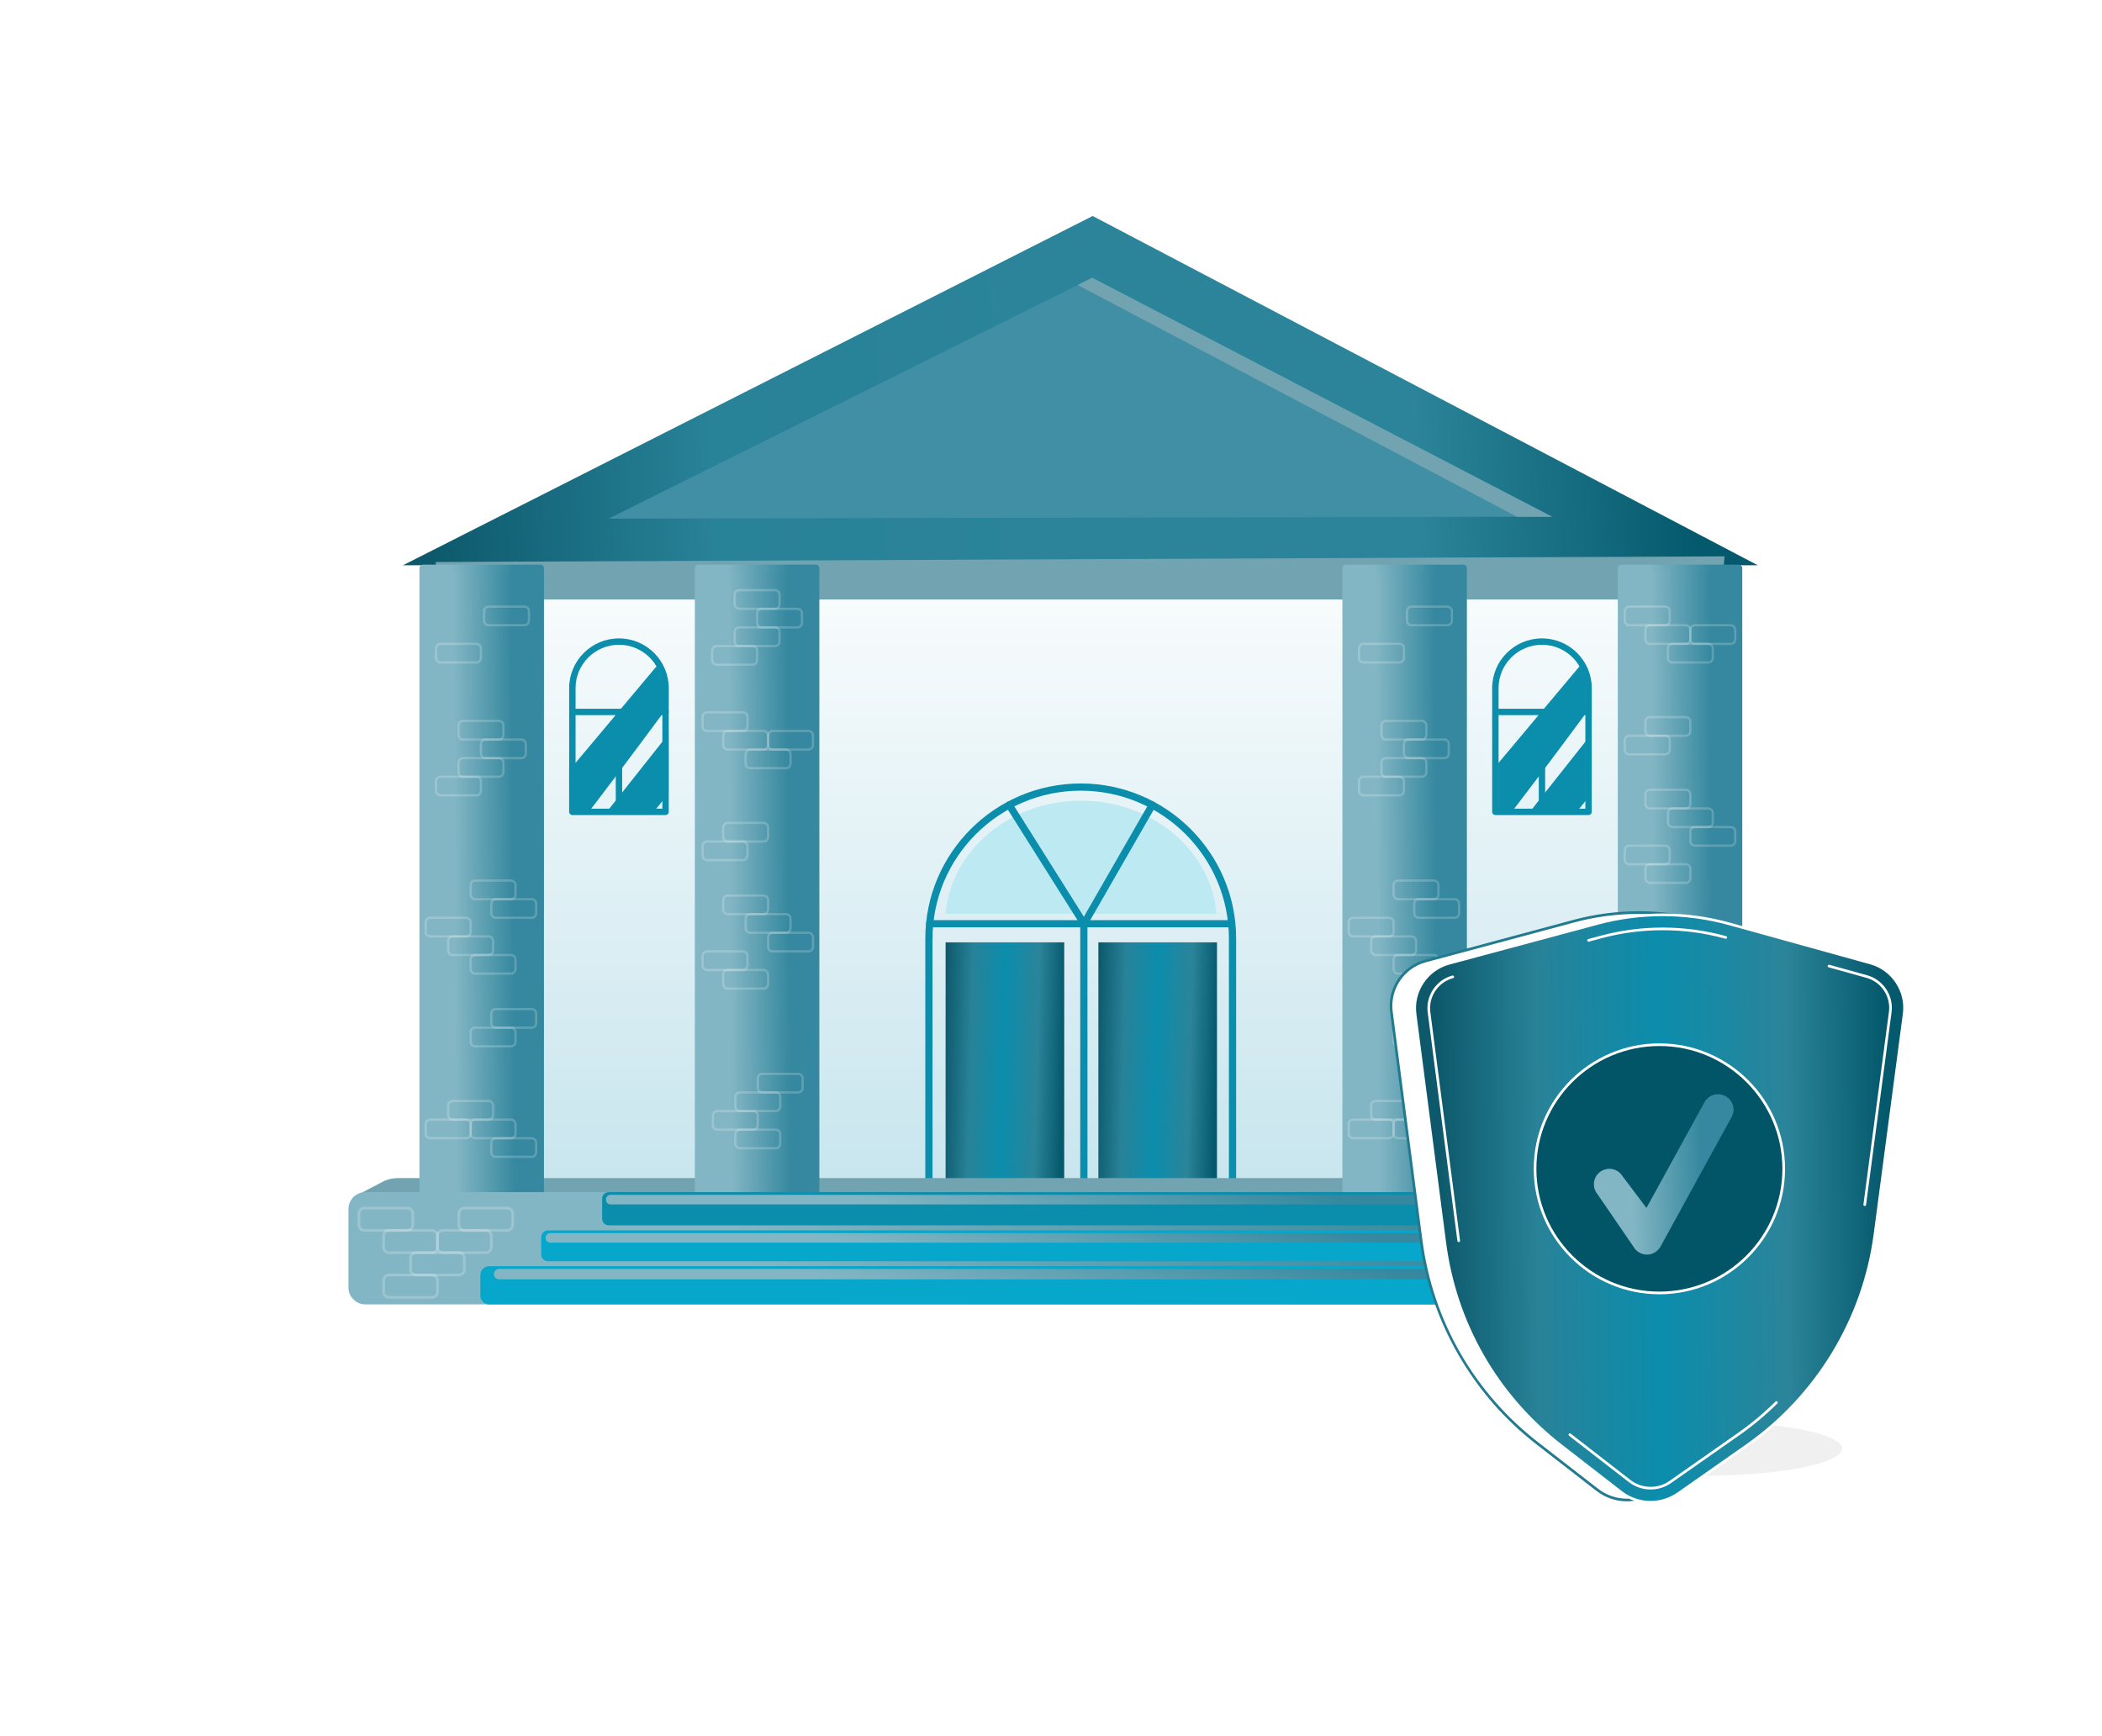 <svg width="620" height="512" viewBox="0 0 620 512" fill="none" xmlns="http://www.w3.org/2000/svg">
<ellipse cx="501.955" cy="427.349" rx="41.361" ry="7.993" fill="black" fill-opacity="0.06"/>
<path d="M518.468 166.757H118.846L322.292 63.719L518.468 166.757Z" fill="url(#paint0_linear_3280_605)"/>
<g filter="url(#filter0_i_3280_605)">
<path d="M179.502 153.006L457.808 152.42L322.151 81.934L179.502 153.006Z" fill="#408FA4"/>
</g>
<path d="M317.863 84.07L447.452 152.445L457.81 152.46L322.153 81.934L317.863 84.07Z" fill="#71A4B0"/>
<path d="M508.693 167.613H128.541V351.677H508.693V167.613Z" fill="url(#paint1_linear_3280_605)"/>
<path d="M358.828 269.554C357.171 250.883 339.91 236.195 318.859 236.195C297.809 236.195 280.547 250.88 278.891 269.554H358.83H358.828Z" fill="#BCE9F2"/>
<path d="M363.54 356.914H273.991C273.402 356.914 272.926 356.438 272.926 355.85V276.893C272.926 251.655 293.49 231.121 318.767 231.121C344.043 231.121 364.608 251.655 364.608 276.893V355.85C364.608 356.438 364.132 356.914 363.543 356.914H363.54ZM275.056 354.787H362.475V276.893C362.475 252.829 342.868 233.25 318.767 233.25C294.666 233.25 275.056 252.829 275.056 276.893V354.787Z" fill="#0B8DAC"/>
<path d="M363.097 273.566H274.208C273.619 273.566 273.143 273.091 273.143 272.503C273.143 271.915 273.619 271.439 274.208 271.439H363.097C363.686 271.439 364.162 271.915 364.162 272.503C364.162 273.091 363.686 273.566 363.097 273.566Z" fill="#0B8DAC"/>
<path d="M319.739 273.563C319.373 273.563 319.032 273.377 318.838 273.066L296.752 238.019C296.438 237.521 296.588 236.865 297.086 236.551C297.584 236.237 298.242 236.387 298.556 236.884L319.697 270.432L338.954 236.921C339.246 236.411 339.899 236.235 340.409 236.529C340.92 236.821 341.096 237.472 340.802 237.982L320.662 273.029C320.475 273.353 320.134 273.556 319.759 273.563C319.751 273.563 319.744 273.563 319.737 273.563H319.739Z" fill="#0B8DAC"/>
<path d="M319.688 355.455C319.099 355.455 318.623 354.98 318.623 354.392V272.71C318.623 272.122 319.099 271.646 319.688 271.646C320.277 271.646 320.753 272.122 320.753 272.71V354.392C320.753 354.98 320.277 355.455 319.688 355.455Z" fill="#0B8DAC"/>
<path d="M358.96 277.994H323.973V351.69H358.96V277.994Z" fill="url(#paint2_linear_3280_605)"/>
<path d="M313.899 277.994H278.912V351.69H313.899V277.994Z" fill="url(#paint3_linear_3280_605)"/>
<path d="M520.291 347.533H117.327C116.032 347.533 114.235 347.915 113.327 348.388L104.586 352.946C103.592 353.463 103.896 353.892 105.273 353.892H532.345C533.72 353.892 534.024 353.463 533.03 352.946L524.289 348.388C523.383 347.915 521.587 347.533 520.289 347.533H520.291Z" fill="#71A4B0"/>
<path d="M128.541 176.852H507.446L508.69 164.125L128.541 165.789L128.541 176.852Z" fill="#71A4B0"/>
<g filter="url(#filter1_d_3280_605)">
<path d="M159.399 167.615H124.766V354.859H159.399V167.615Z" fill="url(#paint4_linear_3280_605)"/>
</g>
<g filter="url(#filter2_d_3280_605)">
<path d="M240.63 167.615H205.996V354.859H240.63V167.615Z" fill="url(#paint5_linear_3280_605)"/>
</g>
<g filter="url(#filter3_d_3280_605)">
<path d="M431.628 167.615H396.994V354.859H431.628V167.615Z" fill="url(#paint6_linear_3280_605)"/>
</g>
<g filter="url(#filter4_d_3280_605)">
<path d="M512.854 167.615H478.221V354.859H512.854V167.615Z" fill="url(#paint7_linear_3280_605)"/>
</g>
<g filter="url(#filter5_d_3280_605)">
<path d="M512.856 355.901H478.222C477.648 355.901 477.182 355.435 477.182 354.862V167.615C477.182 167.042 477.648 166.576 478.222 166.576H512.856C513.43 166.576 513.896 167.042 513.896 167.615V354.859C513.896 355.433 513.43 355.898 512.856 355.898V355.901ZM479.263 353.82H511.815V168.656H479.263V353.82Z" fill="url(#paint8_linear_3280_605)"/>
</g>
<g filter="url(#filter6_d_3280_605)">
<path d="M159.401 355.901H124.767C124.193 355.901 123.727 355.435 123.727 354.862V167.615C123.727 167.042 124.193 166.576 124.767 166.576H159.401C159.975 166.576 160.441 167.042 160.441 167.615V354.859C160.441 355.433 159.975 355.898 159.401 355.898V355.901ZM125.808 353.82H158.358V168.656H125.808V353.82Z" fill="url(#paint9_linear_3280_605)"/>
</g>
<g filter="url(#filter7_d_3280_605)">
<path d="M240.629 355.901H205.996C205.421 355.901 204.955 355.435 204.955 354.862V167.615C204.955 167.042 205.421 166.576 205.996 166.576H240.629C241.203 166.576 241.67 167.042 241.67 167.615V354.859C241.67 355.433 241.203 355.898 240.629 355.898V355.901ZM207.036 353.82H239.586V168.656H207.036V353.82Z" fill="url(#paint10_linear_3280_605)"/>
</g>
<g filter="url(#filter8_d_3280_605)">
<path d="M431.629 355.901H396.996C396.421 355.901 395.955 355.435 395.955 354.862V167.615C395.955 167.042 396.421 166.576 396.996 166.576H431.629C432.203 166.576 432.67 167.042 432.67 167.615V354.859C432.67 355.433 432.203 355.898 431.629 355.898V355.901ZM398.036 353.82H430.589V168.656H398.036V353.82Z" fill="url(#paint11_linear_3280_605)"/>
</g>
<g filter="url(#filter9_d_3280_605)">
<path d="M107.8 351.68H529.817C532.592 351.68 534.845 353.929 534.845 356.7V379.78C534.845 382.551 532.592 384.801 529.817 384.801H107.8C105.024 384.801 102.771 382.551 102.771 379.78V356.7C102.771 353.929 105.024 351.68 107.8 351.68Z" fill="url(#paint12_linear_3280_605)"/>
</g>
<path d="M161.616 362.959H475.614C476.704 362.959 477.587 363.841 477.587 364.929V370.097C477.587 371.185 476.704 372.067 475.614 372.067H161.616C160.526 372.067 159.643 371.185 159.643 370.097V364.929C159.643 363.841 160.526 362.959 161.616 362.959Z" fill="#07A6CB"/>
<path d="M492.951 373.521H144.285C142.848 373.521 141.684 374.684 141.684 376.119V382.205C141.684 383.64 142.848 384.803 144.285 384.803H492.951C494.388 384.803 495.553 383.64 495.553 382.205V376.119C495.553 374.684 494.388 373.521 492.951 373.521Z" fill="#07A6CB"/>
<g filter="url(#filter10_d_3280_605)">
<path d="M147.23 374.316H492.252C493.101 374.316 493.788 375.005 493.788 375.85V375.875C493.788 376.723 493.099 377.409 492.252 377.409H147.23C146.38 377.409 145.693 376.72 145.693 375.875V375.85C145.693 375.002 146.383 374.316 147.23 374.316Z" fill="url(#paint13_linear_3280_605)"/>
</g>
<g filter="url(#filter11_d_3280_605)">
<path d="M474.9 366.582H162.332C161.556 366.582 160.926 365.952 160.926 365.178C160.926 364.404 161.556 363.762 162.332 363.762H474.9C475.678 363.762 476.306 364.391 476.306 365.166C476.306 365.94 475.675 366.582 474.9 366.582Z" fill="url(#paint14_linear_3280_605)"/>
</g>
<path d="M457.702 351.68H179.53C178.466 351.68 177.604 352.541 177.604 353.603V359.54C177.604 360.603 178.466 361.464 179.53 361.464H457.702C458.766 361.464 459.629 360.603 459.629 359.54V353.603C459.629 352.541 458.766 351.68 457.702 351.68Z" fill="#0B8DAC"/>
<g filter="url(#filter12_d_3280_605)">
<path d="M180.067 352.48H457.168C457.899 352.48 458.493 353.073 458.493 353.804V353.978C458.493 354.708 457.899 355.301 457.168 355.301H180.067C179.336 355.301 178.742 354.708 178.742 353.978V353.804C178.742 353.073 179.336 352.48 180.067 352.48Z" fill="url(#paint15_linear_3280_605)"/>
</g>
<path d="M508.218 363.36H495.548C494.444 363.36 493.543 362.461 493.543 361.358V357.977C493.543 356.874 494.444 355.975 495.548 355.975H508.218C509.322 355.975 510.223 356.871 510.223 357.977V361.358C510.223 362.461 509.325 363.36 508.218 363.36ZM495.548 356.776C494.885 356.776 494.345 357.315 494.345 357.977V361.358C494.345 362.02 494.885 362.559 495.548 362.559H508.218C508.881 362.559 509.42 362.02 509.42 361.358V357.977C509.42 357.315 508.881 356.776 508.218 356.776H495.548Z" fill="white" fill-opacity="0.2"/>
<path d="M523.452 376.524H510.782C509.678 376.524 508.777 375.625 508.777 374.522V371.141C508.777 370.038 509.676 369.139 510.782 369.139H523.452C524.557 369.139 525.457 370.036 525.457 371.141V374.522C525.457 375.625 524.557 376.524 523.452 376.524ZM510.782 369.94C510.12 369.94 509.58 370.479 509.58 371.141V374.522C509.58 375.184 510.12 375.723 510.782 375.723H523.452C524.115 375.723 524.655 375.184 524.655 374.522V371.141C524.655 370.479 524.115 369.94 523.452 369.94H510.782Z" fill="white" fill-opacity="0.2"/>
<path d="M515.515 369.94H502.845C501.74 369.94 500.84 369.041 500.84 367.938V364.557C500.84 363.454 501.738 362.555 502.845 362.555H515.515C516.619 362.555 517.52 363.454 517.52 364.557V367.938C517.52 369.041 516.619 369.94 515.515 369.94ZM502.845 363.356C502.182 363.356 501.642 363.895 501.642 364.557V367.938C501.642 368.6 502.182 369.139 502.845 369.139H515.515C516.177 369.139 516.717 368.6 516.717 367.938V364.557C516.717 363.895 516.177 363.356 515.515 363.356H502.845Z" fill="white" fill-opacity="0.2"/>
<path d="M531.39 369.94H518.72C517.615 369.94 516.715 369.041 516.715 367.938V364.557C516.715 363.454 517.613 362.555 518.72 362.555H531.39C532.494 362.555 533.395 363.454 533.395 364.557V367.938C533.395 369.041 532.497 369.94 531.39 369.94ZM518.72 363.356C518.057 363.356 517.517 363.895 517.517 364.557V367.938C517.517 368.6 518.057 369.139 518.72 369.139H531.39C532.052 369.139 532.592 368.6 532.592 367.938V364.557C532.592 363.895 532.052 363.356 531.39 363.356H518.72Z" fill="white" fill-opacity="0.2"/>
<path d="M120.13 363.36H107.46C106.356 363.36 105.455 362.461 105.455 361.358V357.977C105.455 356.874 106.353 355.975 107.46 355.975H120.13C121.234 355.975 122.135 356.871 122.135 357.977V361.358C122.135 362.461 121.237 363.36 120.13 363.36ZM107.46 356.776C106.797 356.776 106.258 357.315 106.258 357.977V361.358C106.258 362.02 106.797 362.559 107.46 362.559H120.13C120.793 362.559 121.333 362.02 121.333 361.358V357.977C121.333 357.315 120.793 356.776 120.13 356.776H107.46Z" fill="white" fill-opacity="0.2"/>
<path d="M149.62 363.36H136.952C135.848 363.36 134.947 362.461 134.947 361.358V357.977C134.947 356.874 135.845 355.975 136.952 355.975H149.62C150.724 355.975 151.625 356.871 151.625 357.977V361.358C151.625 362.461 150.727 363.36 149.62 363.36ZM136.952 356.776C136.29 356.776 135.75 357.315 135.75 357.977V361.358C135.75 362.02 136.29 362.559 136.952 362.559H149.62C150.282 362.559 150.822 362.02 150.822 361.358V357.977C150.822 357.315 150.282 356.776 149.62 356.776H136.952Z" fill="white" fill-opacity="0.2"/>
<path d="M127.426 383.11H114.759C113.655 383.11 112.754 382.213 112.754 381.108V377.727C112.754 376.624 113.652 375.725 114.759 375.725H127.429C128.533 375.725 129.434 376.621 129.434 377.727V381.108C129.434 382.211 128.536 383.11 127.429 383.11H127.426ZM114.756 376.526C114.094 376.526 113.554 377.065 113.554 377.727V381.108C113.554 381.77 114.094 382.309 114.756 382.309H127.426C128.089 382.309 128.629 381.77 128.629 381.108V377.727C128.629 377.065 128.089 376.526 127.426 376.526H114.759H114.756Z" fill="white" fill-opacity="0.2"/>
<path d="M135.364 376.524H122.694C121.59 376.524 120.689 375.625 120.689 374.522V371.141C120.689 370.038 121.588 369.139 122.694 369.139H135.364C136.469 369.139 137.369 370.036 137.369 371.141V374.522C137.369 375.625 136.471 376.524 135.364 376.524ZM122.694 369.94C122.032 369.94 121.492 370.479 121.492 371.141V374.522C121.492 375.184 122.032 375.723 122.694 375.723H135.364C136.027 375.723 136.567 375.184 136.567 374.522V371.141C136.567 370.479 136.027 369.94 135.364 369.94H122.694Z" fill="white" fill-opacity="0.2"/>
<path d="M127.426 369.94H114.759C113.655 369.94 112.754 369.041 112.754 367.938V364.557C112.754 363.454 113.652 362.555 114.759 362.555H127.429C128.533 362.555 129.434 363.454 129.434 364.557V367.938C129.434 369.041 128.536 369.94 127.429 369.94H127.426ZM114.756 363.356C114.094 363.356 113.554 363.895 113.554 364.557V367.938C113.554 368.6 114.094 369.139 114.756 369.139H127.426C128.089 369.139 128.629 368.6 128.629 367.938V364.557C128.629 363.895 128.089 363.356 127.426 363.356H114.759H114.756Z" fill="white" fill-opacity="0.2"/>
<path d="M143.302 369.94H130.632C129.528 369.94 128.627 369.041 128.627 367.938V364.557C128.627 363.454 129.525 362.555 130.632 362.555H143.302C144.406 362.555 145.307 363.454 145.307 364.557V367.938C145.307 369.041 144.406 369.94 143.302 369.94ZM130.632 363.356C129.969 363.356 129.429 363.895 129.429 364.557V367.938C129.429 368.6 129.969 369.139 130.632 369.139H143.302C143.965 369.139 144.504 368.6 144.504 367.938V364.557C144.504 363.895 143.965 363.356 143.302 363.356H130.632Z" fill="white" fill-opacity="0.2"/>
<path d="M491.156 184.773H480.589C479.666 184.773 478.918 184.023 478.918 183.104V180.284C478.918 179.363 479.669 178.615 480.589 178.615H491.156C492.079 178.615 492.827 179.365 492.827 180.284V183.104C492.827 184.026 492.076 184.773 491.156 184.773ZM480.589 179.282C480.037 179.282 479.585 179.73 479.585 180.284V183.104C479.585 183.656 480.035 184.106 480.589 184.106H491.156C491.708 184.106 492.16 183.658 492.16 183.104V180.284C492.16 179.733 491.711 179.282 491.156 179.282H480.589Z" fill="white" fill-opacity="0.2"/>
<path d="M503.859 195.753H493.292C492.37 195.753 491.621 195.004 491.621 194.085V191.264C491.621 190.343 492.372 189.596 493.292 189.596H503.859C504.782 189.596 505.53 190.346 505.53 191.264V194.085C505.53 195.006 504.78 195.753 503.859 195.753ZM493.292 190.262C492.74 190.262 492.289 190.711 492.289 191.264V194.085C492.289 194.636 492.738 195.087 493.292 195.087H503.859C504.411 195.087 504.863 194.638 504.863 194.085V191.264C504.863 190.713 504.414 190.262 503.859 190.262H493.292Z" fill="white" fill-opacity="0.2"/>
<path d="M497.24 190.263H486.673C485.75 190.263 485.002 189.513 485.002 188.594V185.774C485.002 184.853 485.753 184.105 486.673 184.105H497.24C498.163 184.105 498.911 184.855 498.911 185.774V188.594C498.911 189.516 498.16 190.263 497.24 190.263ZM486.673 184.772C486.121 184.772 485.669 185.22 485.669 185.774V188.594C485.669 189.146 486.119 189.597 486.673 189.597H497.24C497.792 189.597 498.244 189.148 498.244 188.594V185.774C498.244 185.223 497.795 184.772 497.24 184.772H486.673Z" fill="white" fill-opacity="0.2"/>
<path d="M510.482 190.263H499.915C498.993 190.263 498.244 189.513 498.244 188.594V185.774C498.244 184.853 498.995 184.105 499.915 184.105H510.482C511.405 184.105 512.153 184.855 512.153 185.774V188.594C512.153 189.516 511.403 190.263 510.482 190.263ZM499.915 184.772C499.363 184.772 498.912 185.22 498.912 185.774V188.594C498.912 189.146 499.361 189.597 499.915 189.597H510.482C511.034 189.597 511.486 189.148 511.486 188.594V185.774C511.486 185.223 511.037 184.772 510.482 184.772H499.915Z" fill="white" fill-opacity="0.2"/>
<path d="M497.24 217.378H486.673C485.75 217.378 485.002 216.629 485.002 215.71V212.889C485.002 211.968 485.753 211.221 486.673 211.221H497.24C498.163 211.221 498.911 211.971 498.911 212.889V215.71C498.911 216.631 498.16 217.378 497.24 217.378ZM486.673 211.887C486.121 211.887 485.669 212.336 485.669 212.889V215.71C485.669 216.261 486.119 216.712 486.673 216.712H497.24C497.792 216.712 498.244 216.263 498.244 215.71V212.889C498.244 212.338 497.795 211.887 497.24 211.887H486.673Z" fill="white" fill-opacity="0.2"/>
<path d="M491.156 222.871H480.589C479.666 222.871 478.918 222.121 478.918 221.202V218.382C478.918 217.46 479.669 216.713 480.589 216.713H491.156C492.079 216.713 492.827 217.463 492.827 218.382V221.202C492.827 222.123 492.076 222.871 491.156 222.871ZM480.589 217.379C480.037 217.379 479.585 217.828 479.585 218.382V221.202C479.585 221.753 480.035 222.204 480.589 222.204H491.156C491.708 222.204 492.16 221.756 492.16 221.202V218.382C492.16 217.83 491.711 217.379 491.156 217.379H480.589Z" fill="white" fill-opacity="0.2"/>
<path d="M503.859 244.31H493.292C492.37 244.31 491.621 243.56 491.621 242.641V239.821C491.621 238.9 492.372 238.152 493.292 238.152H503.859C504.782 238.152 505.53 238.902 505.53 239.821V242.641C505.53 243.563 504.78 244.31 503.859 244.31ZM493.292 238.819C492.74 238.819 492.289 239.267 492.289 239.821V242.641C492.289 243.193 492.738 243.644 493.292 243.644H503.859C504.411 243.644 504.863 243.195 504.863 242.641V239.821C504.863 239.27 504.414 238.819 503.859 238.819H493.292Z" fill="white" fill-opacity="0.2"/>
<path d="M510.482 249.8H499.915C498.993 249.8 498.244 249.05 498.244 248.132V245.311C498.244 244.39 498.995 243.643 499.915 243.643H510.482C511.405 243.643 512.153 244.392 512.153 245.311V248.132C512.153 249.053 511.403 249.8 510.482 249.8ZM499.915 244.309C499.363 244.309 498.912 244.757 498.912 245.311V248.132C498.912 248.683 499.361 249.134 499.915 249.134H510.482C511.034 249.134 511.486 248.685 511.486 248.132V245.311C511.486 244.76 511.037 244.309 510.482 244.309H499.915Z" fill="white" fill-opacity="0.2"/>
<path d="M491.156 255.29H480.589C479.666 255.29 478.918 254.541 478.918 253.622V250.801C478.918 249.88 479.669 249.133 480.589 249.133H491.156C492.079 249.133 492.827 249.883 492.827 250.801V253.622C492.827 254.543 492.076 255.29 491.156 255.29ZM480.589 249.799C480.037 249.799 479.585 250.248 479.585 250.801V253.622C479.585 254.173 480.035 254.624 480.589 254.624H491.156C491.708 254.624 492.16 254.176 492.16 253.622V250.801C492.16 250.25 491.711 249.799 491.156 249.799H480.589Z" fill="white" fill-opacity="0.2"/>
<path d="M497.24 260.777H486.673C485.75 260.777 485.002 260.027 485.002 259.108V256.288C485.002 255.366 485.753 254.619 486.673 254.619H497.24C498.163 254.619 498.911 255.369 498.911 256.288V259.108C498.911 260.029 498.16 260.777 497.24 260.777ZM486.673 255.286C486.121 255.286 485.669 255.734 485.669 256.288V259.108C485.669 259.659 486.119 260.11 486.673 260.11H497.24C497.792 260.11 498.244 259.662 498.244 259.108V256.288C498.244 255.736 497.795 255.286 497.24 255.286H486.673Z" fill="white" fill-opacity="0.2"/>
<path d="M497.24 238.816H486.673C485.75 238.816 485.002 238.066 485.002 237.147V234.327C485.002 233.406 485.753 232.658 486.673 232.658H497.24C498.163 232.658 498.911 233.408 498.911 234.327V237.147C498.911 238.069 498.16 238.816 497.24 238.816ZM486.673 233.325C486.121 233.325 485.669 233.773 485.669 234.327V237.147C485.669 237.699 486.119 238.149 486.673 238.149H497.24C497.792 238.149 498.244 237.701 498.244 237.147V234.327C498.244 233.776 497.795 233.325 497.24 233.325H486.673Z" fill="white" fill-opacity="0.2"/>
<path d="M507.437 291.408H496.87C495.948 291.408 495.199 290.658 495.199 289.739V286.919C495.199 285.997 495.95 285.25 496.87 285.25H507.437C508.36 285.25 509.109 286 509.109 286.919V289.739C509.109 290.66 508.358 291.408 507.437 291.408ZM496.87 285.916C496.318 285.916 495.867 286.365 495.867 286.919V289.739C495.867 290.29 496.316 290.741 496.87 290.741H507.437C507.99 290.741 508.441 290.293 508.441 289.739V286.919C508.441 286.367 507.992 285.916 507.437 285.916H496.87Z" fill="white" fill-opacity="0.2"/>
<path d="M500.816 296.898H490.249C489.327 296.898 488.578 296.148 488.578 295.229V292.409C488.578 291.488 489.329 290.74 490.249 290.74H500.816C501.739 290.74 502.487 291.49 502.487 292.409V295.229C502.487 296.151 501.737 296.898 500.816 296.898ZM490.249 291.407C489.697 291.407 489.246 291.855 489.246 292.409V295.229C489.246 295.781 489.695 296.231 490.249 296.231H500.816C501.368 296.231 501.82 295.783 501.82 295.229V292.409C501.82 291.858 501.371 291.407 500.816 291.407H490.249Z" fill="white" fill-opacity="0.2"/>
<path d="M494.197 302.388H483.63C482.707 302.388 481.959 301.638 481.959 300.719V297.899C481.959 296.978 482.71 296.23 483.63 296.23H494.197C495.12 296.23 495.868 296.98 495.868 297.899V300.719C495.868 301.641 495.117 302.388 494.197 302.388ZM483.63 296.897C483.078 296.897 482.626 297.345 482.626 297.899V300.719C482.626 301.271 483.076 301.722 483.63 301.722H494.197C494.749 301.722 495.201 301.273 495.201 300.719V297.899C495.201 297.348 494.752 296.897 494.197 296.897H483.63Z" fill="white" fill-opacity="0.2"/>
<path d="M500.816 307.878H490.249C489.327 307.878 488.578 307.129 488.578 306.21V303.389C488.578 302.468 489.329 301.721 490.249 301.721H500.816C501.739 301.721 502.487 302.471 502.487 303.389V306.21C502.487 307.131 501.737 307.878 500.816 307.878ZM490.249 302.387C489.697 302.387 489.246 302.836 489.246 303.389V306.21C489.246 306.761 489.695 307.212 490.249 307.212H500.816C501.368 307.212 501.82 306.763 501.82 306.21V303.389C501.82 302.838 501.371 302.387 500.816 302.387H490.249Z" fill="white" fill-opacity="0.2"/>
<path d="M507.437 330.615H496.87C495.948 330.615 495.199 329.865 495.199 328.946V326.126C495.199 325.204 495.95 324.457 496.87 324.457H507.437C508.36 324.457 509.109 325.207 509.109 326.126V328.946C509.109 329.867 508.358 330.615 507.437 330.615ZM496.87 325.124C496.318 325.124 495.867 325.572 495.867 326.126V328.946C495.867 329.497 496.316 329.948 496.87 329.948H507.437C507.99 329.948 508.441 329.5 508.441 328.946V326.126C508.441 325.574 507.992 325.124 507.437 325.124H496.87Z" fill="white" fill-opacity="0.2"/>
<path d="M493.285 341.599H482.718C481.795 341.599 481.047 340.849 481.047 339.93V337.11C481.047 336.189 481.798 335.441 482.718 335.441H493.285C494.208 335.441 494.956 336.191 494.956 337.11V339.93C494.956 340.852 494.205 341.599 493.285 341.599ZM482.718 336.108C482.166 336.108 481.714 336.556 481.714 337.11V339.93C481.714 340.482 482.163 340.933 482.718 340.933H493.285C493.837 340.933 494.289 340.484 494.289 339.93V337.11C494.289 336.559 493.84 336.108 493.285 336.108H482.718Z" fill="white" fill-opacity="0.2"/>
<path d="M429.037 341.599H418.47C417.547 341.599 416.799 340.849 416.799 339.93V337.11C416.799 336.189 417.55 335.441 418.47 335.441H429.037C429.96 335.441 430.708 336.191 430.708 337.11V339.93C430.708 340.852 429.957 341.599 429.037 341.599ZM418.47 336.108C417.918 336.108 417.466 336.556 417.466 337.11V339.93C417.466 340.482 417.915 340.933 418.47 340.933H429.037C429.589 340.933 430.041 340.484 430.041 339.93V337.11C430.041 336.559 429.592 336.108 429.037 336.108H418.47Z" fill="white" fill-opacity="0.2"/>
<path d="M416.33 330.615H405.763C404.84 330.615 404.092 329.865 404.092 328.946V326.126C404.092 325.204 404.843 324.457 405.763 324.457H416.33C417.253 324.457 418.001 325.207 418.001 326.126V328.946C418.001 329.867 417.25 330.615 416.33 330.615ZM405.763 325.124C405.211 325.124 404.759 325.572 404.759 326.126V328.946C404.759 329.497 405.208 329.948 405.763 329.948H416.33C416.882 329.948 417.334 329.5 417.334 328.946V326.126C417.334 325.574 416.885 325.124 416.33 325.124H405.763Z" fill="white" fill-opacity="0.2"/>
<path d="M422.949 336.109H412.382C411.459 336.109 410.711 335.359 410.711 334.44V331.62C410.711 330.699 411.462 329.951 412.382 329.951H422.949C423.872 329.951 424.62 330.701 424.62 331.62V334.44C424.62 335.361 423.869 336.109 422.949 336.109ZM412.382 330.618C411.83 330.618 411.378 331.066 411.378 331.62V334.44C411.378 334.991 411.828 335.442 412.382 335.442H422.949C423.501 335.442 423.953 334.994 423.953 334.44V331.62C423.953 331.069 423.504 330.618 422.949 330.618H412.382Z" fill="white" fill-opacity="0.2"/>
<path d="M409.709 336.109H399.142C398.219 336.109 397.471 335.359 397.471 334.44V331.62C397.471 330.699 398.222 329.951 399.142 329.951H409.709C410.632 329.951 411.38 330.701 411.38 331.62V334.44C411.38 335.361 410.629 336.109 409.709 336.109ZM399.142 330.618C398.59 330.618 398.138 331.066 398.138 331.62V334.44C398.138 334.991 398.587 335.442 399.142 335.442H409.709C410.261 335.442 410.713 334.994 410.713 334.44V331.62C410.713 331.069 410.263 330.618 409.709 330.618H399.142Z" fill="white" fill-opacity="0.2"/>
<path d="M422.949 308.992H412.382C411.459 308.992 410.711 308.242 410.711 307.323V304.503C410.711 303.581 411.462 302.834 412.382 302.834H422.949C423.872 302.834 424.62 303.584 424.62 304.503V307.323C424.62 308.244 423.869 308.992 422.949 308.992ZM412.382 303.5C411.83 303.5 411.378 303.949 411.378 304.503V307.323C411.378 307.874 411.828 308.325 412.382 308.325H422.949C423.501 308.325 423.953 307.877 423.953 307.323V304.503C423.953 303.951 423.504 303.5 422.949 303.5H412.382Z" fill="white" fill-opacity="0.2"/>
<path d="M429.037 303.499H418.47C417.547 303.499 416.799 302.75 416.799 301.831V299.01C416.799 298.089 417.55 297.342 418.47 297.342H429.037C429.96 297.342 430.708 298.092 430.708 299.01V301.831C430.708 302.752 429.957 303.499 429.037 303.499ZM418.47 298.008C417.918 298.008 417.466 298.457 417.466 299.01V301.831C417.466 302.382 417.915 302.833 418.47 302.833H429.037C429.589 302.833 430.041 302.385 430.041 301.831V299.01C430.041 298.459 429.592 298.008 429.037 298.008H418.47Z" fill="white" fill-opacity="0.2"/>
<path d="M416.33 282.062H405.763C404.84 282.062 404.092 281.312 404.092 280.393V277.573C404.092 276.652 404.843 275.904 405.763 275.904H416.33C417.253 275.904 418.001 276.654 418.001 277.573V280.393C418.001 281.315 417.25 282.062 416.33 282.062ZM405.763 276.571C405.211 276.571 404.759 277.019 404.759 277.573V280.393C404.759 280.945 405.208 281.395 405.763 281.395H416.33C416.882 281.395 417.334 280.947 417.334 280.393V277.573C417.334 277.022 416.885 276.571 416.33 276.571H405.763Z" fill="white" fill-opacity="0.2"/>
<path d="M409.709 276.572H399.142C398.219 276.572 397.471 275.822 397.471 274.903V272.083C397.471 271.161 398.222 270.414 399.142 270.414H409.709C410.632 270.414 411.38 271.164 411.38 272.083V274.903C411.38 275.824 410.629 276.572 409.709 276.572ZM399.142 271.081C398.59 271.081 398.138 271.529 398.138 272.083V274.903C398.138 275.454 398.587 275.905 399.142 275.905H409.709C410.261 275.905 410.713 275.457 410.713 274.903V272.083C410.713 271.531 410.263 271.081 409.709 271.081H399.142Z" fill="white" fill-opacity="0.2"/>
<path d="M429.037 271.082H418.47C417.547 271.082 416.799 270.332 416.799 269.413V266.592C416.799 265.671 417.55 264.924 418.47 264.924H429.037C429.96 264.924 430.708 265.674 430.708 266.592V269.413C430.708 270.334 429.957 271.082 429.037 271.082ZM418.47 265.59C417.918 265.59 417.466 266.039 417.466 266.592V269.413C417.466 269.964 417.915 270.415 418.47 270.415H429.037C429.589 270.415 430.041 269.967 430.041 269.413V266.592C430.041 266.041 429.592 265.59 429.037 265.59H418.47Z" fill="white" fill-opacity="0.2"/>
<path d="M422.949 265.589H412.382C411.459 265.589 410.711 264.839 410.711 263.921V261.1C410.711 260.179 411.462 259.432 412.382 259.432H422.949C423.872 259.432 424.62 260.181 424.62 261.1V263.921C424.62 264.842 423.869 265.589 422.949 265.589ZM412.382 260.098C411.83 260.098 411.378 260.547 411.378 261.1V263.921C411.378 264.472 411.828 264.923 412.382 264.923H422.949C423.501 264.923 423.953 264.474 423.953 263.921V261.1C423.953 260.549 423.504 260.098 422.949 260.098H412.382Z" fill="white" fill-opacity="0.2"/>
<path d="M422.949 287.554H412.382C411.459 287.554 410.711 286.804 410.711 285.885V283.065C410.711 282.144 411.462 281.396 412.382 281.396H422.949C423.872 281.396 424.62 282.146 424.62 283.065V285.885C424.62 286.807 423.869 287.554 422.949 287.554ZM412.382 282.063C411.83 282.063 411.378 282.511 411.378 283.065V285.885C411.378 286.437 411.828 286.888 412.382 286.888H422.949C423.501 286.888 423.953 286.439 423.953 285.885V283.065C423.953 282.514 423.504 282.063 422.949 282.063H412.382Z" fill="white" fill-opacity="0.2"/>
<path d="M412.75 234.962H402.183C401.26 234.962 400.512 234.213 400.512 233.294V230.473C400.512 229.552 401.263 228.805 402.183 228.805H412.75C413.673 228.805 414.421 229.554 414.421 230.473V233.294C414.421 234.215 413.67 234.962 412.75 234.962ZM402.183 229.471C401.631 229.471 401.179 229.92 401.179 230.473V233.294C401.179 233.845 401.628 234.296 402.183 234.296H412.75C413.302 234.296 413.754 233.847 413.754 233.294V230.473C413.754 229.922 413.305 229.471 412.75 229.471H402.183Z" fill="white" fill-opacity="0.2"/>
<path d="M419.375 229.472H408.808C407.885 229.472 407.137 228.722 407.137 227.803V224.983C407.137 224.062 407.888 223.314 408.808 223.314H419.375C420.298 223.314 421.046 224.064 421.046 224.983V227.803C421.046 228.725 420.295 229.472 419.375 229.472ZM408.808 223.981C408.256 223.981 407.804 224.429 407.804 224.983V227.803C407.804 228.355 408.253 228.806 408.808 228.806H419.375C419.927 228.806 420.379 228.357 420.379 227.803V224.983C420.379 224.432 419.93 223.981 419.375 223.981H408.808Z" fill="white" fill-opacity="0.2"/>
<path d="M425.994 223.982H415.427C414.504 223.982 413.756 223.232 413.756 222.313V219.493C413.756 218.572 414.507 217.824 415.427 217.824H425.994C426.917 217.824 427.665 218.574 427.665 219.493V222.313C427.665 223.235 426.914 223.982 425.994 223.982ZM415.427 218.491C414.875 218.491 414.423 218.939 414.423 219.493V222.313C414.423 222.865 414.872 223.315 415.427 223.315H425.994C426.546 223.315 426.998 222.867 426.998 222.313V219.493C426.998 218.942 426.549 218.491 425.994 218.491H415.427Z" fill="white" fill-opacity="0.2"/>
<path d="M419.375 218.492H408.808C407.885 218.492 407.137 217.742 407.137 216.823V214.003C407.137 213.081 407.888 212.334 408.808 212.334H419.375C420.298 212.334 421.046 213.084 421.046 214.003V216.823C421.046 217.744 420.295 218.492 419.375 218.492ZM408.808 213C408.256 213 407.804 213.449 407.804 214.003V216.823C407.804 217.374 408.253 217.825 408.808 217.825H419.375C419.927 217.825 420.379 217.377 420.379 216.823V214.003C420.379 213.451 419.93 213 419.375 213H408.808Z" fill="white" fill-opacity="0.2"/>
<path d="M412.75 195.753H402.183C401.26 195.753 400.512 195.004 400.512 194.085V191.264C400.512 190.343 401.263 189.596 402.183 189.596H412.75C413.673 189.596 414.421 190.346 414.421 191.264V194.085C414.421 195.006 413.67 195.753 412.75 195.753ZM402.183 190.262C401.631 190.262 401.179 190.711 401.179 191.264V194.085C401.179 194.636 401.628 195.087 402.183 195.087H412.75C413.302 195.087 413.754 194.638 413.754 194.085V191.264C413.754 190.713 413.305 190.262 412.75 190.262H402.183Z" fill="white" fill-opacity="0.2"/>
<path d="M426.906 184.773H416.339C415.416 184.773 414.668 184.023 414.668 183.104V180.284C414.668 179.363 415.419 178.615 416.339 178.615H426.906C427.829 178.615 428.577 179.365 428.577 180.284V183.104C428.577 184.026 427.826 184.773 426.906 184.773ZM416.339 179.282C415.787 179.282 415.335 179.73 415.335 180.284V183.104C415.335 183.656 415.785 184.106 416.339 184.106H426.906C427.458 184.106 427.91 183.658 427.91 183.104V180.284C427.91 179.733 427.461 179.282 426.906 179.282H416.339Z" fill="white" fill-opacity="0.2"/>
<path d="M219.129 215.964H208.562C207.639 215.964 206.891 215.215 206.891 214.296V211.475C206.891 210.554 207.642 209.807 208.562 209.807H219.129C220.052 209.807 220.8 210.556 220.8 211.475V214.296C220.8 215.217 220.049 215.964 219.129 215.964ZM208.562 210.473C208.01 210.473 207.558 210.922 207.558 211.475V214.296C207.558 214.847 208.007 215.298 208.562 215.298H219.129C219.681 215.298 220.132 214.849 220.132 214.296V211.475C220.132 210.924 219.683 210.473 219.129 210.473H208.562Z" fill="white" fill-opacity="0.2"/>
<path d="M231.836 226.947H221.269C220.346 226.947 219.598 226.197 219.598 225.278V222.458C219.598 221.536 220.349 220.789 221.269 220.789H231.836C232.759 220.789 233.507 221.539 233.507 222.458V225.278C233.507 226.199 232.756 226.947 231.836 226.947ZM221.269 221.456C220.717 221.456 220.265 221.904 220.265 222.458V225.278C220.265 225.829 220.714 226.28 221.269 226.28H231.836C232.388 226.28 232.84 225.832 232.84 225.278V222.458C232.84 221.906 232.39 221.456 231.836 221.456H221.269Z" fill="white" fill-opacity="0.2"/>
<path d="M225.217 221.455H214.65C213.727 221.455 212.979 220.705 212.979 219.786V216.966C212.979 216.044 213.729 215.297 214.65 215.297H225.217C226.139 215.297 226.888 216.047 226.888 216.966V219.786C226.888 220.707 226.137 221.455 225.217 221.455ZM214.65 215.963C214.098 215.963 213.646 216.412 213.646 216.966V219.786C213.646 220.337 214.095 220.788 214.65 220.788H225.217C225.769 220.788 226.22 220.34 226.22 219.786V216.966C226.22 216.414 225.771 215.963 225.217 215.963H214.65Z" fill="white" fill-opacity="0.2"/>
<path d="M238.455 221.455H227.888C226.965 221.455 226.217 220.705 226.217 219.786V216.966C226.217 216.044 226.968 215.297 227.888 215.297H238.455C239.378 215.297 240.126 216.047 240.126 216.966V219.786C240.126 220.707 239.375 221.455 238.455 221.455ZM227.888 215.963C227.336 215.963 226.884 216.412 226.884 216.966V219.786C226.884 220.337 227.333 220.788 227.888 220.788H238.455C239.007 220.788 239.459 220.34 239.459 219.786V216.966C239.459 216.414 239.01 215.963 238.455 215.963H227.888Z" fill="white" fill-opacity="0.2"/>
<path d="M225.217 248.572H214.65C213.727 248.572 212.979 247.822 212.979 246.903V244.083C212.979 243.161 213.729 242.414 214.65 242.414H225.217C226.139 242.414 226.888 243.164 226.888 244.083V246.903C226.888 247.824 226.137 248.572 225.217 248.572ZM214.65 243.081C214.098 243.081 213.646 243.529 213.646 244.083V246.903C213.646 247.454 214.095 247.905 214.65 247.905H225.217C225.769 247.905 226.22 247.457 226.22 246.903V244.083C226.22 243.531 225.771 243.081 225.217 243.081H214.65Z" fill="white" fill-opacity="0.2"/>
<path d="M219.129 254.062H208.562C207.639 254.062 206.891 253.312 206.891 252.393V249.573C206.891 248.652 207.642 247.904 208.562 247.904H219.129C220.052 247.904 220.8 248.654 220.8 249.573V252.393C220.8 253.315 220.049 254.062 219.129 254.062ZM208.562 248.571C208.01 248.571 207.558 249.019 207.558 249.573V252.393C207.558 252.945 208.007 253.395 208.562 253.395H219.129C219.681 253.395 220.132 252.947 220.132 252.393V249.573C220.132 249.022 219.683 248.571 219.129 248.571H208.562Z" fill="white" fill-opacity="0.2"/>
<path d="M231.836 275.499H221.269C220.346 275.499 219.598 274.75 219.598 273.831V271.01C219.598 270.089 220.349 269.342 221.269 269.342H231.836C232.759 269.342 233.507 270.092 233.507 271.01V273.831C233.507 274.752 232.756 275.499 231.836 275.499ZM221.269 270.008C220.717 270.008 220.265 270.457 220.265 271.01V273.831C220.265 274.382 220.714 274.833 221.269 274.833H231.836C232.388 274.833 232.84 274.385 232.84 273.831V271.01C232.84 270.459 232.39 270.008 231.836 270.008H221.269Z" fill="white" fill-opacity="0.2"/>
<path d="M238.455 280.99H227.888C226.965 280.99 226.217 280.24 226.217 279.321V276.501C226.217 275.579 226.968 274.832 227.888 274.832H238.455C239.378 274.832 240.126 275.582 240.126 276.501V279.321C240.126 280.242 239.375 280.99 238.455 280.99ZM227.888 275.499C227.336 275.499 226.884 275.947 226.884 276.501V279.321C226.884 279.872 227.333 280.323 227.888 280.323H238.455C239.007 280.323 239.459 279.875 239.459 279.321V276.501C239.459 275.949 239.01 275.499 238.455 275.499H227.888Z" fill="white" fill-opacity="0.2"/>
<path d="M219.129 286.48H208.562C207.639 286.48 206.891 285.73 206.891 284.811V281.991C206.891 281.07 207.642 280.322 208.562 280.322H219.129C220.052 280.322 220.8 281.072 220.8 281.991V284.811C220.8 285.733 220.049 286.48 219.129 286.48ZM208.562 280.989C208.01 280.989 207.558 281.437 207.558 281.991V284.811C207.558 285.363 208.007 285.813 208.562 285.813H219.129C219.681 285.813 220.132 285.365 220.132 284.811V281.991C220.132 281.44 219.683 280.989 219.129 280.989H208.562Z" fill="white" fill-opacity="0.2"/>
<path d="M225.217 291.97H214.65C213.727 291.97 212.979 291.22 212.979 290.301V287.481C212.979 286.56 213.729 285.812 214.65 285.812H225.217C226.139 285.812 226.888 286.562 226.888 287.481V290.301C226.888 291.223 226.137 291.97 225.217 291.97ZM214.65 286.479C214.098 286.479 213.646 286.927 213.646 287.481V290.301C213.646 290.853 214.095 291.304 214.65 291.304H225.217C225.769 291.304 226.22 290.855 226.22 290.301V287.481C226.22 286.93 225.771 286.479 225.217 286.479H214.65Z" fill="white" fill-opacity="0.2"/>
<path d="M225.217 270.009H214.65C213.727 270.009 212.979 269.259 212.979 268.341V265.52C212.979 264.599 213.729 263.852 214.65 263.852H225.217C226.139 263.852 226.888 264.601 226.888 265.52V268.341C226.888 269.262 226.137 270.009 225.217 270.009ZM214.65 264.518C214.098 264.518 213.646 264.966 213.646 265.52V268.341C213.646 268.892 214.095 269.343 214.65 269.343H225.217C225.769 269.343 226.22 268.894 226.22 268.341V265.52C226.22 264.969 225.771 264.518 225.217 264.518H214.65Z" fill="white" fill-opacity="0.2"/>
<path d="M235.41 322.599H224.843C223.92 322.599 223.172 321.849 223.172 320.93V318.11C223.172 317.189 223.923 316.441 224.843 316.441H235.41C236.333 316.441 237.081 317.191 237.081 318.11V320.93C237.081 321.852 236.33 322.599 235.41 322.599ZM224.843 317.108C224.291 317.108 223.839 317.556 223.839 318.11V320.93C223.839 321.482 224.288 321.933 224.843 321.933H235.41C235.962 321.933 236.414 321.484 236.414 320.93V318.11C236.414 317.559 235.965 317.108 235.41 317.108H224.843Z" fill="white" fill-opacity="0.2"/>
<path d="M228.795 328.089H218.228C217.305 328.089 216.557 327.34 216.557 326.421V323.6C216.557 322.679 217.308 321.932 218.228 321.932H228.795C229.718 321.932 230.466 322.681 230.466 323.6V326.421C230.466 327.342 229.715 328.089 228.795 328.089ZM218.228 322.598C217.676 322.598 217.224 323.047 217.224 323.6V326.421C217.224 326.972 217.673 327.423 218.228 327.423H228.795C229.347 327.423 229.799 326.974 229.799 326.421V323.6C229.799 323.049 229.349 322.598 228.795 322.598H218.228Z" fill="white" fill-opacity="0.2"/>
<path d="M222.17 333.582H211.603C210.68 333.582 209.932 332.832 209.932 331.913V329.093C209.932 328.171 210.683 327.424 211.603 327.424H222.17C223.093 327.424 223.841 328.174 223.841 329.093V331.913C223.841 332.834 223.09 333.582 222.17 333.582ZM211.603 328.09C211.051 328.09 210.599 328.539 210.599 329.093V331.913C210.599 332.464 211.048 332.915 211.603 332.915H222.17C222.722 332.915 223.174 332.467 223.174 331.913V329.093C223.174 328.541 222.724 328.09 222.17 328.09H211.603Z" fill="white" fill-opacity="0.2"/>
<path d="M228.795 339.07H218.228C217.305 339.07 216.557 338.32 216.557 337.401V334.581C216.557 333.659 217.308 332.912 218.228 332.912H228.795C229.718 332.912 230.466 333.662 230.466 334.581V337.401C230.466 338.322 229.715 339.07 228.795 339.07ZM218.228 333.579C217.676 333.579 217.224 334.027 217.224 334.581V337.401C217.224 337.952 217.673 338.403 218.228 338.403H228.795C229.347 338.403 229.799 337.955 229.799 337.401V334.581C229.799 334.029 229.349 333.579 228.795 333.579H218.228Z" fill="white" fill-opacity="0.2"/>
<path d="M221.969 196.402H211.402C210.479 196.402 209.73 195.652 209.73 194.733V191.913C209.73 190.991 210.481 190.244 211.402 190.244H221.969C222.891 190.244 223.64 190.994 223.64 191.913V194.733C223.64 195.654 222.889 196.402 221.969 196.402ZM211.402 190.911C210.85 190.911 210.398 191.359 210.398 191.913V194.733C210.398 195.284 210.847 195.735 211.402 195.735H221.969C222.521 195.735 222.972 195.287 222.972 194.733V191.913C222.972 191.361 222.523 190.911 221.969 190.911H211.402Z" fill="white" fill-opacity="0.2"/>
<path d="M228.592 190.912H218.025C217.102 190.912 216.354 190.162 216.354 189.243V186.423C216.354 185.501 217.104 184.754 218.025 184.754H228.592C229.514 184.754 230.263 185.504 230.263 186.423V189.243C230.263 190.164 229.512 190.912 228.592 190.912ZM218.025 185.42C217.473 185.42 217.021 185.869 217.021 186.423V189.243C217.021 189.794 217.47 190.245 218.025 190.245H228.592C229.144 190.245 229.595 189.797 229.595 189.243V186.423C229.595 185.871 229.146 185.42 228.592 185.42H218.025Z" fill="white" fill-opacity="0.2"/>
<path d="M235.213 185.421H224.646C223.723 185.421 222.975 184.672 222.975 183.753V180.932C222.975 180.011 223.726 179.264 224.646 179.264H235.213C236.135 179.264 236.884 180.013 236.884 180.932V183.753C236.884 184.674 236.133 185.421 235.213 185.421ZM224.646 179.93C224.094 179.93 223.642 180.379 223.642 180.932V183.753C223.642 184.304 224.091 184.755 224.646 184.755H235.213C235.765 184.755 236.216 184.306 236.216 183.753V180.932C236.216 180.381 235.767 179.93 235.213 179.93H224.646Z" fill="white" fill-opacity="0.2"/>
<path d="M228.592 179.931H218.025C217.102 179.931 216.354 179.181 216.354 178.262V175.442C216.354 174.521 217.104 173.773 218.025 173.773H228.592C229.514 173.773 230.263 174.523 230.263 175.442V178.262C230.263 179.184 229.512 179.931 228.592 179.931ZM218.025 174.44C217.473 174.44 217.021 174.888 217.021 175.442V178.262C217.021 178.814 217.47 179.265 218.025 179.265H228.592C229.144 179.265 229.595 178.816 229.595 178.262V175.442C229.595 174.891 229.146 174.44 228.592 174.44H218.025Z" fill="white" fill-opacity="0.2"/>
<path d="M156.805 341.599H146.238C145.315 341.599 144.566 340.849 144.566 339.93V337.11C144.566 336.189 145.317 335.441 146.238 335.441H156.805C157.727 335.441 158.476 336.191 158.476 337.11V339.93C158.476 340.852 157.725 341.599 156.805 341.599ZM146.238 336.108C145.685 336.108 145.234 336.556 145.234 337.11V339.93C145.234 340.482 145.683 340.933 146.238 340.933H156.805C157.357 340.933 157.808 340.484 157.808 339.93V337.11C157.808 336.559 157.359 336.108 156.805 336.108H146.238Z" fill="white" fill-opacity="0.2"/>
<path d="M144.1 330.615H133.533C132.61 330.615 131.861 329.865 131.861 328.946V326.126C131.861 325.204 132.612 324.457 133.533 324.457H144.1C145.022 324.457 145.771 325.207 145.771 326.126V328.946C145.771 329.867 145.02 330.615 144.1 330.615ZM133.533 325.124C132.98 325.124 132.529 325.572 132.529 326.126V328.946C132.529 329.497 132.978 329.948 133.533 329.948H144.1C144.652 329.948 145.103 329.5 145.103 328.946V326.126C145.103 325.574 144.654 325.124 144.1 325.124H133.533Z" fill="white" fill-opacity="0.2"/>
<path d="M150.719 336.109H140.152C139.229 336.109 138.48 335.359 138.48 334.44V331.62C138.48 330.699 139.231 329.951 140.152 329.951H150.719C151.641 329.951 152.39 330.701 152.39 331.62V334.44C152.39 335.361 151.639 336.109 150.719 336.109ZM140.152 330.618C139.6 330.618 139.148 331.066 139.148 331.62V334.44C139.148 334.991 139.597 335.442 140.152 335.442H150.719C151.271 335.442 151.722 334.994 151.722 334.44V331.62C151.722 331.069 151.273 330.618 150.719 330.618H140.152Z" fill="white" fill-opacity="0.2"/>
<path d="M137.478 336.109H126.911C125.989 336.109 125.24 335.359 125.24 334.44V331.62C125.24 330.699 125.991 329.951 126.911 329.951H137.478C138.401 329.951 139.15 330.701 139.15 331.62V334.44C139.15 335.361 138.399 336.109 137.478 336.109ZM126.911 330.618C126.359 330.618 125.908 331.066 125.908 331.62V334.44C125.908 334.991 126.357 335.442 126.911 335.442H137.478C138.031 335.442 138.482 334.994 138.482 334.44V331.62C138.482 331.069 138.033 330.618 137.478 330.618H126.911Z" fill="white" fill-opacity="0.2"/>
<path d="M150.719 308.992H140.152C139.229 308.992 138.48 308.242 138.48 307.323V304.503C138.48 303.581 139.231 302.834 140.152 302.834H150.719C151.641 302.834 152.39 303.584 152.39 304.503V307.323C152.39 308.244 151.639 308.992 150.719 308.992ZM140.152 303.5C139.6 303.5 139.148 303.949 139.148 304.503V307.323C139.148 307.874 139.597 308.325 140.152 308.325H150.719C151.271 308.325 151.722 307.877 151.722 307.323V304.503C151.722 303.951 151.273 303.5 150.719 303.5H140.152Z" fill="white" fill-opacity="0.2"/>
<path d="M156.805 303.499H146.238C145.315 303.499 144.566 302.75 144.566 301.831V299.01C144.566 298.089 145.317 297.342 146.238 297.342H156.805C157.727 297.342 158.476 298.092 158.476 299.01V301.831C158.476 302.752 157.725 303.499 156.805 303.499ZM146.238 298.008C145.685 298.008 145.234 298.457 145.234 299.01V301.831C145.234 302.382 145.683 302.833 146.238 302.833H156.805C157.357 302.833 157.808 302.385 157.808 301.831V299.01C157.808 298.459 157.359 298.008 156.805 298.008H146.238Z" fill="white" fill-opacity="0.2"/>
<path d="M144.1 282.062H133.533C132.61 282.062 131.861 281.312 131.861 280.393V277.573C131.861 276.652 132.612 275.904 133.533 275.904H144.1C145.022 275.904 145.771 276.654 145.771 277.573V280.393C145.771 281.315 145.02 282.062 144.1 282.062ZM133.533 276.571C132.98 276.571 132.529 277.019 132.529 277.573V280.393C132.529 280.945 132.978 281.395 133.533 281.395H144.1C144.652 281.395 145.103 280.947 145.103 280.393V277.573C145.103 277.022 144.654 276.571 144.1 276.571H133.533Z" fill="white" fill-opacity="0.2"/>
<path d="M137.478 276.572H126.911C125.989 276.572 125.24 275.822 125.24 274.903V272.083C125.24 271.161 125.991 270.414 126.911 270.414H137.478C138.401 270.414 139.15 271.164 139.15 272.083V274.903C139.15 275.824 138.399 276.572 137.478 276.572ZM126.911 271.081C126.359 271.081 125.908 271.529 125.908 272.083V274.903C125.908 275.454 126.357 275.905 126.911 275.905H137.478C138.031 275.905 138.482 275.457 138.482 274.903V272.083C138.482 271.531 138.033 271.081 137.478 271.081H126.911Z" fill="white" fill-opacity="0.2"/>
<path d="M156.805 271.082H146.238C145.315 271.082 144.566 270.332 144.566 269.413V266.592C144.566 265.671 145.317 264.924 146.238 264.924H156.805C157.727 264.924 158.476 265.674 158.476 266.592V269.413C158.476 270.334 157.725 271.082 156.805 271.082ZM146.238 265.59C145.685 265.59 145.234 266.039 145.234 266.592V269.413C145.234 269.964 145.683 270.415 146.238 270.415H156.805C157.357 270.415 157.808 269.967 157.808 269.413V266.592C157.808 266.041 157.359 265.59 156.805 265.59H146.238Z" fill="white" fill-opacity="0.2"/>
<path d="M150.719 265.589H140.152C139.229 265.589 138.48 264.839 138.48 263.921V261.1C138.48 260.179 139.231 259.432 140.152 259.432H150.719C151.641 259.432 152.39 260.181 152.39 261.1V263.921C152.39 264.842 151.639 265.589 150.719 265.589ZM140.152 260.098C139.6 260.098 139.148 260.547 139.148 261.1V263.921C139.148 264.472 139.597 264.923 140.152 264.923H150.719C151.271 264.923 151.722 264.474 151.722 263.921V261.1C151.722 260.549 151.273 260.098 150.719 260.098H140.152Z" fill="white" fill-opacity="0.2"/>
<path d="M150.719 287.554H140.152C139.229 287.554 138.48 286.804 138.48 285.885V283.065C138.48 282.144 139.231 281.396 140.152 281.396H150.719C151.641 281.396 152.39 282.146 152.39 283.065V285.885C152.39 286.807 151.639 287.554 150.719 287.554ZM140.152 282.063C139.6 282.063 139.148 282.511 139.148 283.065V285.885C139.148 286.437 139.597 286.888 140.152 286.888H150.719C151.271 286.888 151.722 286.439 151.722 285.885V283.065C151.722 282.514 151.273 282.063 150.719 282.063H140.152Z" fill="white" fill-opacity="0.2"/>
<path d="M140.519 234.962H129.952C129.03 234.962 128.281 234.213 128.281 233.294V230.473C128.281 229.552 129.032 228.805 129.952 228.805H140.519C141.442 228.805 142.191 229.554 142.191 230.473V233.294C142.191 234.215 141.44 234.962 140.519 234.962ZM129.952 229.471C129.4 229.471 128.949 229.92 128.949 230.473V233.294C128.949 233.845 129.398 234.296 129.952 234.296H140.519C141.072 234.296 141.523 233.847 141.523 233.294V230.473C141.523 229.922 141.074 229.471 140.519 229.471H129.952Z" fill="white" fill-opacity="0.2"/>
<path d="M147.144 229.472H136.577C135.655 229.472 134.906 228.722 134.906 227.803V224.983C134.906 224.062 135.657 223.314 136.577 223.314H147.144C148.067 223.314 148.816 224.064 148.816 224.983V227.803C148.816 228.725 148.065 229.472 147.144 229.472ZM136.577 223.981C136.025 223.981 135.574 224.429 135.574 224.983V227.803C135.574 228.355 136.023 228.806 136.577 228.806H147.144C147.697 228.806 148.148 228.357 148.148 227.803V224.983C148.148 224.432 147.699 223.981 147.144 223.981H136.577Z" fill="white" fill-opacity="0.2"/>
<path d="M153.76 223.982H143.193C142.27 223.982 141.521 223.232 141.521 222.313V219.493C141.521 218.572 142.272 217.824 143.193 217.824H153.76C154.682 217.824 155.431 218.574 155.431 219.493V222.313C155.431 223.235 154.68 223.982 153.76 223.982ZM143.193 218.491C142.641 218.491 142.189 218.939 142.189 219.493V222.313C142.189 222.865 142.638 223.315 143.193 223.315H153.76C154.312 223.315 154.763 222.867 154.763 222.313V219.493C154.763 218.942 154.314 218.491 153.76 218.491H143.193Z" fill="white" fill-opacity="0.2"/>
<path d="M147.144 218.492H136.577C135.655 218.492 134.906 217.742 134.906 216.823V214.003C134.906 213.081 135.657 212.334 136.577 212.334H147.144C148.067 212.334 148.816 213.084 148.816 214.003V216.823C148.816 217.744 148.065 218.492 147.144 218.492ZM136.577 213C136.025 213 135.574 213.449 135.574 214.003V216.823C135.574 217.374 136.023 217.825 136.577 217.825H147.144C147.697 217.825 148.148 217.377 148.148 216.823V214.003C148.148 213.451 147.699 213 147.144 213H136.577Z" fill="white" fill-opacity="0.2"/>
<path d="M140.519 195.753H129.952C129.03 195.753 128.281 195.004 128.281 194.085V191.264C128.281 190.343 129.032 189.596 129.952 189.596H140.519C141.442 189.596 142.191 190.346 142.191 191.264V194.085C142.191 195.006 141.44 195.753 140.519 195.753ZM129.952 190.262C129.4 190.262 128.949 190.711 128.949 191.264V194.085C128.949 194.636 129.398 195.087 129.952 195.087H140.519C141.072 195.087 141.523 194.638 141.523 194.085V191.264C141.523 190.713 141.074 190.262 140.519 190.262H129.952Z" fill="white" fill-opacity="0.2"/>
<path d="M154.676 184.773H144.109C143.186 184.773 142.438 184.023 142.438 183.104V180.284C142.438 179.363 143.188 178.615 144.109 178.615H154.676C155.598 178.615 156.347 179.365 156.347 180.284V183.104C156.347 184.026 155.596 184.773 154.676 184.773ZM144.109 179.282C143.557 179.282 143.105 179.73 143.105 180.284V183.104C143.105 183.656 143.554 184.106 144.109 184.106H154.676C155.228 184.106 155.679 183.658 155.679 183.104V180.284C155.679 179.733 155.23 179.282 154.676 179.282H144.109Z" fill="white" fill-opacity="0.2"/>
<mask id="mask0_3280_605" style="mask-type:luminance" maskUnits="userSpaceOnUse" x="168" y="189" width="29" height="51">
<path d="M196.312 239.502H168.822V202.992C168.822 195.413 174.977 189.268 182.567 189.268C190.157 189.268 196.312 195.413 196.312 202.992V239.502Z" fill="white"/>
</mask>
<g mask="url(#mask0_3280_605)">
<g style="mix-blend-mode:overlay">
<path d="M164.031 231.885L201.516 187.184V202.287C201.516 202.287 164.446 252.825 164.031 250.877C163.614 248.929 164.031 231.882 164.031 231.882V231.885Z" fill="#0B8DAC"/>
</g>
<g style="mix-blend-mode:overlay">
<path d="M174.236 245.493L200.06 212.887V230.666L184.443 249.59L174.236 245.493Z" fill="#0B8DAC"/>
</g>
</g>
<path d="M196.311 240.442H168.821C168.301 240.442 167.879 240.021 167.879 239.501V202.991C167.879 194.905 174.468 188.326 182.566 188.326C190.664 188.326 197.253 194.905 197.253 202.991V239.501C197.253 240.021 196.831 240.442 196.311 240.442ZM169.764 238.563H195.371V202.991C195.371 195.942 189.626 190.208 182.569 190.208C175.511 190.208 169.766 195.942 169.766 202.991V238.563H169.764Z" fill="#0B8DAC"/>
<path d="M196.311 210.958H169.95C169.43 210.958 169.008 210.537 169.008 210.017C169.008 209.498 169.43 209.076 169.95 209.076H196.311C196.831 209.076 197.254 209.498 197.254 210.017C197.254 210.537 196.831 210.958 196.311 210.958Z" fill="#0B8DAC"/>
<path d="M182.567 239.634C182.047 239.634 181.625 239.213 181.625 238.693V211.056C181.625 210.537 182.047 210.115 182.567 210.115C183.088 210.115 183.51 210.537 183.51 211.056V238.693C183.51 239.213 183.088 239.634 182.567 239.634Z" fill="#0B8DAC"/>
<mask id="mask1_3280_605" style="mask-type:luminance" maskUnits="userSpaceOnUse" x="441" y="189" width="28" height="51">
<path d="M468.556 239.502H441.066V202.992C441.066 195.413 447.221 189.268 454.811 189.268C462.402 189.268 468.556 195.413 468.556 202.992V239.502Z" fill="white"/>
</mask>
<g mask="url(#mask1_3280_605)">
<g style="mix-blend-mode:overlay">
<path d="M436.275 231.885L473.76 187.184V202.287C473.76 202.287 436.69 252.825 436.275 250.877C435.858 248.929 436.275 231.882 436.275 231.882V231.885Z" fill="#0B8DAC"/>
</g>
<g style="mix-blend-mode:overlay">
<path d="M446.482 245.493L472.306 212.887V230.666L456.686 249.59L446.482 245.493Z" fill="#0B8DAC"/>
</g>
</g>
<path d="M468.555 240.442H441.065C440.545 240.442 440.123 240.021 440.123 239.501V202.991C440.123 194.905 446.712 188.326 454.81 188.326C462.909 188.326 469.498 194.905 469.498 202.991V239.501C469.498 240.021 469.076 240.442 468.555 240.442ZM442.008 238.563H467.615V202.991C467.615 195.942 461.871 190.208 454.813 190.208C447.755 190.208 442.01 195.942 442.01 202.991V238.563H442.008Z" fill="#0B8DAC"/>
<path d="M468.555 210.96H442.194C441.674 210.96 441.252 210.539 441.252 210.019C441.252 209.5 441.674 209.078 442.194 209.078H468.555C469.076 209.078 469.498 209.5 469.498 210.019C469.498 210.539 469.076 210.96 468.555 210.96Z" fill="#0B8DAC"/>
<path d="M454.812 239.634C454.291 239.634 453.869 239.213 453.869 238.693V211.056C453.869 210.537 454.291 210.115 454.812 210.115C455.332 210.115 455.754 210.537 455.754 211.056V238.693C455.754 239.213 455.332 239.634 454.812 239.634Z" fill="#0B8DAC"/>
<path d="M554.669 298.424L546.056 363.465C542.726 388.617 528.994 411.226 508.194 425.8L488.076 439.897C482.946 443.491 476.069 443.324 471.119 439.486L453.516 425.837C434.592 411.163 422.243 389.617 419.159 365.891L410.398 298.493C409.514 291.69 413.805 285.282 420.44 283.499L464.223 271.738C476.985 268.308 490.437 268.363 503.171 271.896L544.74 283.428C551.33 285.257 555.567 291.653 554.669 298.425V298.424Z" fill="white"/>
<path d="M479.87 442.893C476.698 442.893 473.534 441.857 470.876 439.797L453.275 426.147C443.817 418.814 436.005 409.832 430.056 399.454C424.108 389.076 420.31 377.801 418.77 365.944L410.009 298.546C409.104 291.58 413.544 284.95 420.337 283.124L464.12 271.359C476.942 267.913 490.48 267.968 503.275 271.517L544.843 283.049C551.583 284.92 555.973 291.55 555.057 298.475L546.444 363.516C543.109 388.707 529.249 411.525 508.419 426.121L488.301 440.218C485.752 442.004 482.808 442.893 479.871 442.893H479.87ZM483.406 269.595C476.986 269.595 470.57 270.434 464.323 272.112L420.542 283.879C414.126 285.603 409.931 291.864 410.787 298.445L419.547 365.843C422.639 389.623 434.786 410.821 453.755 425.529L471.356 439.179C476.2 442.935 482.828 443.095 487.849 439.576L507.967 425.479C528.619 411.009 542.358 388.387 545.665 363.413L554.278 298.372C555.144 291.832 550.996 285.57 544.632 283.802L503.065 272.27C496.64 270.487 490.023 269.595 483.408 269.595H483.406Z" fill="#227A8F"/>
<path d="M561.655 299.09L553.042 364.131C549.712 389.283 535.98 411.893 515.181 426.466L495.063 440.563C489.933 444.157 483.056 443.99 478.105 440.152L460.502 426.503C441.578 411.829 429.23 390.283 426.145 366.557L417.385 299.159C416.501 292.356 420.791 285.948 427.426 284.165L471.207 272.404C483.97 268.974 497.421 269.029 510.156 272.562L551.724 284.094C558.315 285.923 562.552 292.319 561.653 299.091L561.655 299.09Z" fill="url(#paint16_linear_3280_605)"/>
<path d="M486.856 443.559C483.684 443.559 480.52 442.523 477.862 440.463L460.261 426.813C450.803 419.48 442.991 410.498 437.043 400.12C431.094 389.742 427.297 378.467 425.756 366.61L416.996 299.212C416.09 292.246 420.53 285.616 427.323 283.79L471.105 272.025C483.926 268.579 497.466 268.634 510.259 272.183L551.828 283.715C558.568 285.586 562.958 292.216 562.042 299.141L553.429 364.182C550.094 389.371 536.233 412.191 515.404 426.787L495.286 440.884C492.737 442.67 489.793 443.559 486.856 443.559ZM490.392 270.263C483.974 270.263 477.556 271.101 471.309 272.78L427.528 284.545C421.112 286.269 416.918 292.53 417.773 299.111L426.534 366.509C429.625 390.291 441.773 411.487 460.742 426.195L478.343 439.845C483.186 443.601 489.814 443.761 494.836 440.243L514.954 426.145C535.605 411.675 549.345 389.053 552.652 364.079L561.264 299.038C562.131 292.498 557.983 286.236 551.618 284.468L510.05 272.938C503.625 271.155 497.008 270.263 490.39 270.263H490.392Z" fill="white"/>
<path d="M430.258 366.416C430.064 366.416 429.895 366.272 429.87 366.075L421.11 298.677C420.471 293.759 423.605 289.077 428.403 287.787C428.611 287.73 428.826 287.855 428.883 288.063C428.94 288.27 428.815 288.485 428.607 288.542C424.187 289.73 421.298 294.043 421.887 298.575L430.648 365.974C430.676 366.188 430.525 366.384 430.31 366.412C430.292 366.414 430.276 366.416 430.258 366.416Z" fill="white"/>
<path d="M468.557 277.793C468.384 277.793 468.226 277.678 468.18 277.504C468.123 277.296 468.247 277.081 468.456 277.024L472.184 276.023C484.246 272.783 497.124 272.836 509.151 276.172C509.359 276.23 509.482 276.445 509.423 276.653C509.366 276.861 509.149 276.983 508.941 276.925C497.05 273.625 484.313 273.573 472.387 276.777L468.658 277.779C468.625 277.788 468.591 277.793 468.557 277.793Z" fill="white"/>
<path d="M550.016 355.772C550 355.772 549.983 355.772 549.965 355.768C549.75 355.74 549.6 355.542 549.629 355.329L557.155 298.492C557.751 293.988 554.894 289.673 550.509 288.455L539.365 285.363C539.157 285.304 539.034 285.089 539.093 284.881C539.152 284.674 539.367 284.553 539.575 284.61L550.719 287.702C555.477 289.022 558.578 293.705 557.93 298.593L550.404 355.431C550.377 355.628 550.21 355.77 550.016 355.77V355.772Z" fill="white"/>
<path d="M486.86 439.398C484.501 439.398 482.269 438.635 480.407 437.191L462.805 423.543C462.635 423.41 462.604 423.165 462.736 422.994C462.869 422.824 463.115 422.792 463.286 422.925L480.887 436.572C482.61 437.91 484.676 438.617 486.858 438.617C488.87 438.617 490.805 438.008 492.451 436.853L512.571 422.756C516.518 419.991 520.26 416.865 523.693 413.465C523.846 413.312 524.095 413.314 524.247 413.467C524.398 413.62 524.398 413.868 524.245 414.019C520.78 417.449 517.003 420.603 513.019 423.395L492.899 437.493C491.12 438.739 489.03 439.398 486.856 439.398H486.86Z" fill="white"/>
<path d="M515.382 370.694C529.704 356.393 529.704 333.208 515.382 318.908C501.06 304.608 477.84 304.608 463.518 318.908C449.196 333.208 449.196 356.393 463.518 370.694C477.84 384.994 501.06 384.994 515.382 370.694Z" fill="#025467"/>
<path d="M489.449 381.811C469.011 381.811 452.385 365.209 452.385 344.802C452.385 324.394 469.011 307.793 489.449 307.793C509.888 307.793 526.514 324.394 526.514 344.802C526.514 365.209 509.888 381.811 489.449 381.811ZM489.449 308.574C469.443 308.574 453.167 324.826 453.167 344.802C453.167 364.778 469.443 381.029 489.449 381.029C509.455 381.029 525.731 364.778 525.731 344.802C525.731 324.826 509.455 308.574 489.449 308.574Z" fill="white"/>
<g filter="url(#filter13_d_3280_605)">
<path d="M485.787 370.105C484.173 370.105 482.677 369.254 481.857 367.863L470.763 351.671C469.482 349.504 470.204 346.71 472.374 345.433C474.546 344.154 477.342 344.876 478.621 347.042L485.641 356.333L502.749 325.155C503.96 322.949 506.734 322.139 508.943 323.348C511.152 324.558 511.963 327.327 510.752 329.533L489.787 367.735C488.999 369.172 487.498 370.076 485.858 370.101C485.835 370.101 485.81 370.101 485.785 370.101L485.787 370.105Z" fill="url(#paint17_linear_3280_605)"/>
</g>
<defs>
<filter id="filter0_i_3280_605" x="179.502" y="81.934" width="278.307" height="71.072" filterUnits="userSpaceOnUse" color-interpolation-filters="sRGB">
<feFlood flood-opacity="0" result="BackgroundImageFix"/>
<feBlend mode="normal" in="SourceGraphic" in2="BackgroundImageFix" result="shape"/>
<feColorMatrix in="SourceAlpha" type="matrix" values="0 0 0 0 0 0 0 0 0 0 0 0 0 0 0 0 0 0 127 0" result="hardAlpha"/>
<feOffset/>
<feGaussianBlur stdDeviation="1.427"/>
<feComposite in2="hardAlpha" operator="arithmetic" k2="-1" k3="1"/>
<feColorMatrix type="matrix" values="0 0 0 0 1 0 0 0 0 1 0 0 0 0 1 0 0 0 0.25 0"/>
<feBlend mode="normal" in2="shape" result="effect1_innerShadow_3280_605"/>
</filter>
<filter id="filter1_d_3280_605" x="122.36" y="165.21" width="39.444" height="192.056" filterUnits="userSpaceOnUse" color-interpolation-filters="sRGB">
<feFlood flood-opacity="0" result="BackgroundImageFix"/>
<feColorMatrix in="SourceAlpha" type="matrix" values="0 0 0 0 0 0 0 0 0 0 0 0 0 0 0 0 0 0 127 0" result="hardAlpha"/>
<feOffset/>
<feGaussianBlur stdDeviation="1.203"/>
<feComposite in2="hardAlpha" operator="out"/>
<feColorMatrix type="matrix" values="0 0 0 0 0 0 0 0 0 0.38 0 0 0 0 0.361 0 0 0 0.5 0"/>
<feBlend mode="normal" in2="BackgroundImageFix" result="effect1_dropShadow_3280_605"/>
<feBlend mode="normal" in="SourceGraphic" in2="effect1_dropShadow_3280_605" result="shape"/>
</filter>
<filter id="filter2_d_3280_605" x="203.59" y="165.21" width="39.444" height="192.056" filterUnits="userSpaceOnUse" color-interpolation-filters="sRGB">
<feFlood flood-opacity="0" result="BackgroundImageFix"/>
<feColorMatrix in="SourceAlpha" type="matrix" values="0 0 0 0 0 0 0 0 0 0 0 0 0 0 0 0 0 0 127 0" result="hardAlpha"/>
<feOffset/>
<feGaussianBlur stdDeviation="1.203"/>
<feComposite in2="hardAlpha" operator="out"/>
<feColorMatrix type="matrix" values="0 0 0 0 0 0 0 0 0 0.38 0 0 0 0 0.361 0 0 0 0.5 0"/>
<feBlend mode="normal" in2="BackgroundImageFix" result="effect1_dropShadow_3280_605"/>
<feBlend mode="normal" in="SourceGraphic" in2="effect1_dropShadow_3280_605" result="shape"/>
</filter>
<filter id="filter3_d_3280_605" x="394.588" y="165.21" width="39.444" height="192.056" filterUnits="userSpaceOnUse" color-interpolation-filters="sRGB">
<feFlood flood-opacity="0" result="BackgroundImageFix"/>
<feColorMatrix in="SourceAlpha" type="matrix" values="0 0 0 0 0 0 0 0 0 0 0 0 0 0 0 0 0 0 127 0" result="hardAlpha"/>
<feOffset/>
<feGaussianBlur stdDeviation="1.203"/>
<feComposite in2="hardAlpha" operator="out"/>
<feColorMatrix type="matrix" values="0 0 0 0 0 0 0 0 0 0.38 0 0 0 0 0.361 0 0 0 0.5 0"/>
<feBlend mode="normal" in2="BackgroundImageFix" result="effect1_dropShadow_3280_605"/>
<feBlend mode="normal" in="SourceGraphic" in2="effect1_dropShadow_3280_605" result="shape"/>
</filter>
<filter id="filter4_d_3280_605" x="475.815" y="165.21" width="39.444" height="192.056" filterUnits="userSpaceOnUse" color-interpolation-filters="sRGB">
<feFlood flood-opacity="0" result="BackgroundImageFix"/>
<feColorMatrix in="SourceAlpha" type="matrix" values="0 0 0 0 0 0 0 0 0 0 0 0 0 0 0 0 0 0 127 0" result="hardAlpha"/>
<feOffset/>
<feGaussianBlur stdDeviation="1.203"/>
<feComposite in2="hardAlpha" operator="out"/>
<feColorMatrix type="matrix" values="0 0 0 0 0 0 0 0 0 0.38 0 0 0 0 0.361 0 0 0 0.5 0"/>
<feBlend mode="normal" in2="BackgroundImageFix" result="effect1_dropShadow_3280_605"/>
<feBlend mode="normal" in="SourceGraphic" in2="effect1_dropShadow_3280_605" result="shape"/>
</filter>
<filter id="filter5_d_3280_605" x="474.776" y="164.17" width="41.526" height="194.136" filterUnits="userSpaceOnUse" color-interpolation-filters="sRGB">
<feFlood flood-opacity="0" result="BackgroundImageFix"/>
<feColorMatrix in="SourceAlpha" type="matrix" values="0 0 0 0 0 0 0 0 0 0 0 0 0 0 0 0 0 0 127 0" result="hardAlpha"/>
<feOffset/>
<feGaussianBlur stdDeviation="1.203"/>
<feComposite in2="hardAlpha" operator="out"/>
<feColorMatrix type="matrix" values="0 0 0 0 0 0 0 0 0 0.38 0 0 0 0 0.361 0 0 0 0.5 0"/>
<feBlend mode="normal" in2="BackgroundImageFix" result="effect1_dropShadow_3280_605"/>
<feBlend mode="normal" in="SourceGraphic" in2="effect1_dropShadow_3280_605" result="shape"/>
</filter>
<filter id="filter6_d_3280_605" x="121.321" y="164.17" width="41.526" height="194.136" filterUnits="userSpaceOnUse" color-interpolation-filters="sRGB">
<feFlood flood-opacity="0" result="BackgroundImageFix"/>
<feColorMatrix in="SourceAlpha" type="matrix" values="0 0 0 0 0 0 0 0 0 0 0 0 0 0 0 0 0 0 127 0" result="hardAlpha"/>
<feOffset/>
<feGaussianBlur stdDeviation="1.203"/>
<feComposite in2="hardAlpha" operator="out"/>
<feColorMatrix type="matrix" values="0 0 0 0 0 0 0 0 0 0.38 0 0 0 0 0.361 0 0 0 0.5 0"/>
<feBlend mode="normal" in2="BackgroundImageFix" result="effect1_dropShadow_3280_605"/>
<feBlend mode="normal" in="SourceGraphic" in2="effect1_dropShadow_3280_605" result="shape"/>
</filter>
<filter id="filter7_d_3280_605" x="202.549" y="164.17" width="41.526" height="194.136" filterUnits="userSpaceOnUse" color-interpolation-filters="sRGB">
<feFlood flood-opacity="0" result="BackgroundImageFix"/>
<feColorMatrix in="SourceAlpha" type="matrix" values="0 0 0 0 0 0 0 0 0 0 0 0 0 0 0 0 0 0 127 0" result="hardAlpha"/>
<feOffset/>
<feGaussianBlur stdDeviation="1.203"/>
<feComposite in2="hardAlpha" operator="out"/>
<feColorMatrix type="matrix" values="0 0 0 0 0 0 0 0 0 0.38 0 0 0 0 0.361 0 0 0 0.5 0"/>
<feBlend mode="normal" in2="BackgroundImageFix" result="effect1_dropShadow_3280_605"/>
<feBlend mode="normal" in="SourceGraphic" in2="effect1_dropShadow_3280_605" result="shape"/>
</filter>
<filter id="filter8_d_3280_605" x="393.549" y="164.17" width="41.526" height="194.136" filterUnits="userSpaceOnUse" color-interpolation-filters="sRGB">
<feFlood flood-opacity="0" result="BackgroundImageFix"/>
<feColorMatrix in="SourceAlpha" type="matrix" values="0 0 0 0 0 0 0 0 0 0 0 0 0 0 0 0 0 0 127 0" result="hardAlpha"/>
<feOffset/>
<feGaussianBlur stdDeviation="1.203"/>
<feComposite in2="hardAlpha" operator="out"/>
<feColorMatrix type="matrix" values="0 0 0 0 0 0 0 0 0 0.38 0 0 0 0 0.361 0 0 0 0.5 0"/>
<feBlend mode="normal" in2="BackgroundImageFix" result="effect1_dropShadow_3280_605"/>
<feBlend mode="normal" in="SourceGraphic" in2="effect1_dropShadow_3280_605" result="shape"/>
</filter>
<filter id="filter9_d_3280_605" x="100.366" y="349.274" width="436.886" height="37.932" filterUnits="userSpaceOnUse" color-interpolation-filters="sRGB">
<feFlood flood-opacity="0" result="BackgroundImageFix"/>
<feColorMatrix in="SourceAlpha" type="matrix" values="0 0 0 0 0 0 0 0 0 0 0 0 0 0 0 0 0 0 127 0" result="hardAlpha"/>
<feOffset/>
<feGaussianBlur stdDeviation="1.203"/>
<feComposite in2="hardAlpha" operator="out"/>
<feColorMatrix type="matrix" values="0 0 0 0 0 0 0 0 0 0.38 0 0 0 0 0.361 0 0 0 0.5 0"/>
<feBlend mode="normal" in2="BackgroundImageFix" result="effect1_dropShadow_3280_605"/>
<feBlend mode="normal" in="SourceGraphic" in2="effect1_dropShadow_3280_605" result="shape"/>
</filter>
<filter id="filter10_d_3280_605" x="143.288" y="371.911" width="352.907" height="7.903" filterUnits="userSpaceOnUse" color-interpolation-filters="sRGB">
<feFlood flood-opacity="0" result="BackgroundImageFix"/>
<feColorMatrix in="SourceAlpha" type="matrix" values="0 0 0 0 0 0 0 0 0 0 0 0 0 0 0 0 0 0 127 0" result="hardAlpha"/>
<feOffset/>
<feGaussianBlur stdDeviation="1.203"/>
<feComposite in2="hardAlpha" operator="out"/>
<feColorMatrix type="matrix" values="0 0 0 0 0 0 0 0 0 0.38 0 0 0 0 0.361 0 0 0 0.5 0"/>
<feBlend mode="normal" in2="BackgroundImageFix" result="effect1_dropShadow_3280_605"/>
<feBlend mode="normal" in="SourceGraphic" in2="effect1_dropShadow_3280_605" result="shape"/>
</filter>
<filter id="filter11_d_3280_605" x="158.52" y="361.356" width="320.192" height="7.632" filterUnits="userSpaceOnUse" color-interpolation-filters="sRGB">
<feFlood flood-opacity="0" result="BackgroundImageFix"/>
<feColorMatrix in="SourceAlpha" type="matrix" values="0 0 0 0 0 0 0 0 0 0 0 0 0 0 0 0 0 0 127 0" result="hardAlpha"/>
<feOffset/>
<feGaussianBlur stdDeviation="1.203"/>
<feComposite in2="hardAlpha" operator="out"/>
<feColorMatrix type="matrix" values="0 0 0 0 0 0 0 0 0 0.38 0 0 0 0 0.361 0 0 0 0.5 0"/>
<feBlend mode="normal" in2="BackgroundImageFix" result="effect1_dropShadow_3280_605"/>
<feBlend mode="normal" in="SourceGraphic" in2="effect1_dropShadow_3280_605" result="shape"/>
</filter>
<filter id="filter12_d_3280_605" x="176.336" y="350.075" width="284.561" height="7.632" filterUnits="userSpaceOnUse" color-interpolation-filters="sRGB">
<feFlood flood-opacity="0" result="BackgroundImageFix"/>
<feColorMatrix in="SourceAlpha" type="matrix" values="0 0 0 0 0 0 0 0 0 0 0 0 0 0 0 0 0 0 127 0" result="hardAlpha"/>
<feOffset/>
<feGaussianBlur stdDeviation="1.203"/>
<feComposite in2="hardAlpha" operator="out"/>
<feColorMatrix type="matrix" values="0 0 0 0 0 0 0 0 0 0.38 0 0 0 0 0.361 0 0 0 0.5 0"/>
<feBlend mode="normal" in2="BackgroundImageFix" result="effect1_dropShadow_3280_605"/>
<feBlend mode="normal" in="SourceGraphic" in2="effect1_dropShadow_3280_605" result="shape"/>
</filter>
<filter id="filter13_d_3280_605" x="466.357" y="319.015" width="48.729" height="54.862" filterUnits="userSpaceOnUse" color-interpolation-filters="sRGB">
<feFlood flood-opacity="0" result="BackgroundImageFix"/>
<feColorMatrix in="SourceAlpha" type="matrix" values="0 0 0 0 0 0 0 0 0 0 0 0 0 0 0 0 0 0 127 0" result="hardAlpha"/>
<feOffset/>
<feGaussianBlur stdDeviation="1.886"/>
<feComposite in2="hardAlpha" operator="out"/>
<feColorMatrix type="matrix" values="0 0 0 0 0 0 0 0 0 0.38 0 0 0 0 0.361 0 0 0 0.5 0"/>
<feBlend mode="normal" in2="BackgroundImageFix" result="effect1_dropShadow_3280_605"/>
<feBlend mode="normal" in="SourceGraphic" in2="effect1_dropShadow_3280_605" result="shape"/>
</filter>
<linearGradient id="paint0_linear_3280_605" x1="125.349" y1="120.646" x2="498.401" y2="105.692" gradientUnits="userSpaceOnUse">
<stop stop-color="#0D596B"/>
<stop offset="0.224" stop-color="#288298"/>
<stop offset="0.495" stop-color="#2B8499"/>
<stop offset="0.781" stop-color="#2B8499"/>
<stop offset="1" stop-color="#05596D"/>
</linearGradient>
<linearGradient id="paint1_linear_3280_605" x1="318.617" y1="147.026" x2="318.617" y2="438.154" gradientUnits="userSpaceOnUse">
<stop stop-color="white"/>
<stop offset="1" stop-color="#B0DAE6"/>
</linearGradient>
<linearGradient id="paint2_linear_3280_605" x1="323.449" y1="309.993" x2="358.706" y2="310.873" gradientUnits="userSpaceOnUse">
<stop stop-color="#0D596B"/>
<stop offset="0.224" stop-color="#288298"/>
<stop offset="0.495" stop-color="#0B8DAC"/>
<stop offset="0.781" stop-color="#2B8499"/>
<stop offset="1" stop-color="#05596D"/>
</linearGradient>
<linearGradient id="paint3_linear_3280_605" x1="278.388" y1="309.993" x2="313.646" y2="310.873" gradientUnits="userSpaceOnUse">
<stop stop-color="#0D596B"/>
<stop offset="0.224" stop-color="#288298"/>
<stop offset="0.495" stop-color="#0B8DAC"/>
<stop offset="0.781" stop-color="#2B8499"/>
<stop offset="1" stop-color="#05596D"/>
</linearGradient>
<linearGradient id="paint4_linear_3280_605" x1="124.811" y1="263.862" x2="153.867" y2="263.676" gradientUnits="userSpaceOnUse">
<stop offset="0.318" stop-color="#83B6C4"/>
<stop offset="0.922" stop-color="#35889F"/>
</linearGradient>
<linearGradient id="paint5_linear_3280_605" x1="206.041" y1="263.862" x2="235.097" y2="263.676" gradientUnits="userSpaceOnUse">
<stop offset="0.318" stop-color="#83B6C4"/>
<stop offset="0.922" stop-color="#35889F"/>
</linearGradient>
<linearGradient id="paint6_linear_3280_605" x1="397.039" y1="263.862" x2="426.096" y2="263.676" gradientUnits="userSpaceOnUse">
<stop offset="0.318" stop-color="#83B6C4"/>
<stop offset="0.922" stop-color="#35889F"/>
</linearGradient>
<linearGradient id="paint7_linear_3280_605" x1="478.266" y1="263.862" x2="507.322" y2="263.676" gradientUnits="userSpaceOnUse">
<stop offset="0.318" stop-color="#83B6C4"/>
<stop offset="0.922" stop-color="#35889F"/>
</linearGradient>
<linearGradient id="paint8_linear_3280_605" x1="477.229" y1="263.892" x2="508.032" y2="263.685" gradientUnits="userSpaceOnUse">
<stop offset="0.318" stop-color="#83B6C4"/>
<stop offset="0.922" stop-color="#35889F"/>
</linearGradient>
<linearGradient id="paint9_linear_3280_605" x1="123.774" y1="263.892" x2="154.576" y2="263.685" gradientUnits="userSpaceOnUse">
<stop offset="0.318" stop-color="#83B6C4"/>
<stop offset="0.922" stop-color="#35889F"/>
</linearGradient>
<linearGradient id="paint10_linear_3280_605" x1="205.003" y1="263.892" x2="235.805" y2="263.685" gradientUnits="userSpaceOnUse">
<stop offset="0.318" stop-color="#83B6C4"/>
<stop offset="0.922" stop-color="#35889F"/>
</linearGradient>
<linearGradient id="paint11_linear_3280_605" x1="396.003" y1="263.892" x2="426.805" y2="263.685" gradientUnits="userSpaceOnUse">
<stop offset="0.318" stop-color="#83B6C4"/>
<stop offset="0.922" stop-color="#35889F"/>
</linearGradient>
<linearGradient id="paint12_linear_3280_605" x1="103.334" y1="368.705" x2="404.292" y2="232.6" gradientUnits="userSpaceOnUse">
<stop offset="0.318" stop-color="#83B6C4"/>
<stop offset="0.922" stop-color="#35889F"/>
</linearGradient>
<linearGradient id="paint13_linear_3280_605" x1="146.146" y1="375.906" x2="164.143" y2="305.678" gradientUnits="userSpaceOnUse">
<stop offset="0.318" stop-color="#83B6C4"/>
<stop offset="0.922" stop-color="#35889F"/>
</linearGradient>
<linearGradient id="paint14_linear_3280_605" x1="161.336" y1="365.211" x2="177.845" y2="301.213" gradientUnits="userSpaceOnUse">
<stop offset="0.318" stop-color="#83B6C4"/>
<stop offset="0.922" stop-color="#35889F"/>
</linearGradient>
<linearGradient id="paint15_linear_3280_605" x1="179.106" y1="353.93" x2="197.409" y2="290.995" gradientUnits="userSpaceOnUse">
<stop offset="0.318" stop-color="#83B6C4"/>
<stop offset="0.922" stop-color="#35889F"/>
</linearGradient>
<linearGradient id="paint16_linear_3280_605" x1="424.099" y1="348.048" x2="556.022" y2="346.831" gradientUnits="userSpaceOnUse">
<stop stop-color="#0D596B"/>
<stop offset="0.224" stop-color="#288298"/>
<stop offset="0.495" stop-color="#0B8DAC"/>
<stop offset="0.781" stop-color="#2B8499"/>
<stop offset="1" stop-color="#05596D"/>
</linearGradient>
<linearGradient id="paint17_linear_3280_605" x1="470.182" y1="347.109" x2="504.705" y2="346.068" gradientUnits="userSpaceOnUse">
<stop offset="0.318" stop-color="#83B6C4"/>
<stop offset="0.922" stop-color="#35889F"/>
</linearGradient>
</defs>
</svg>

